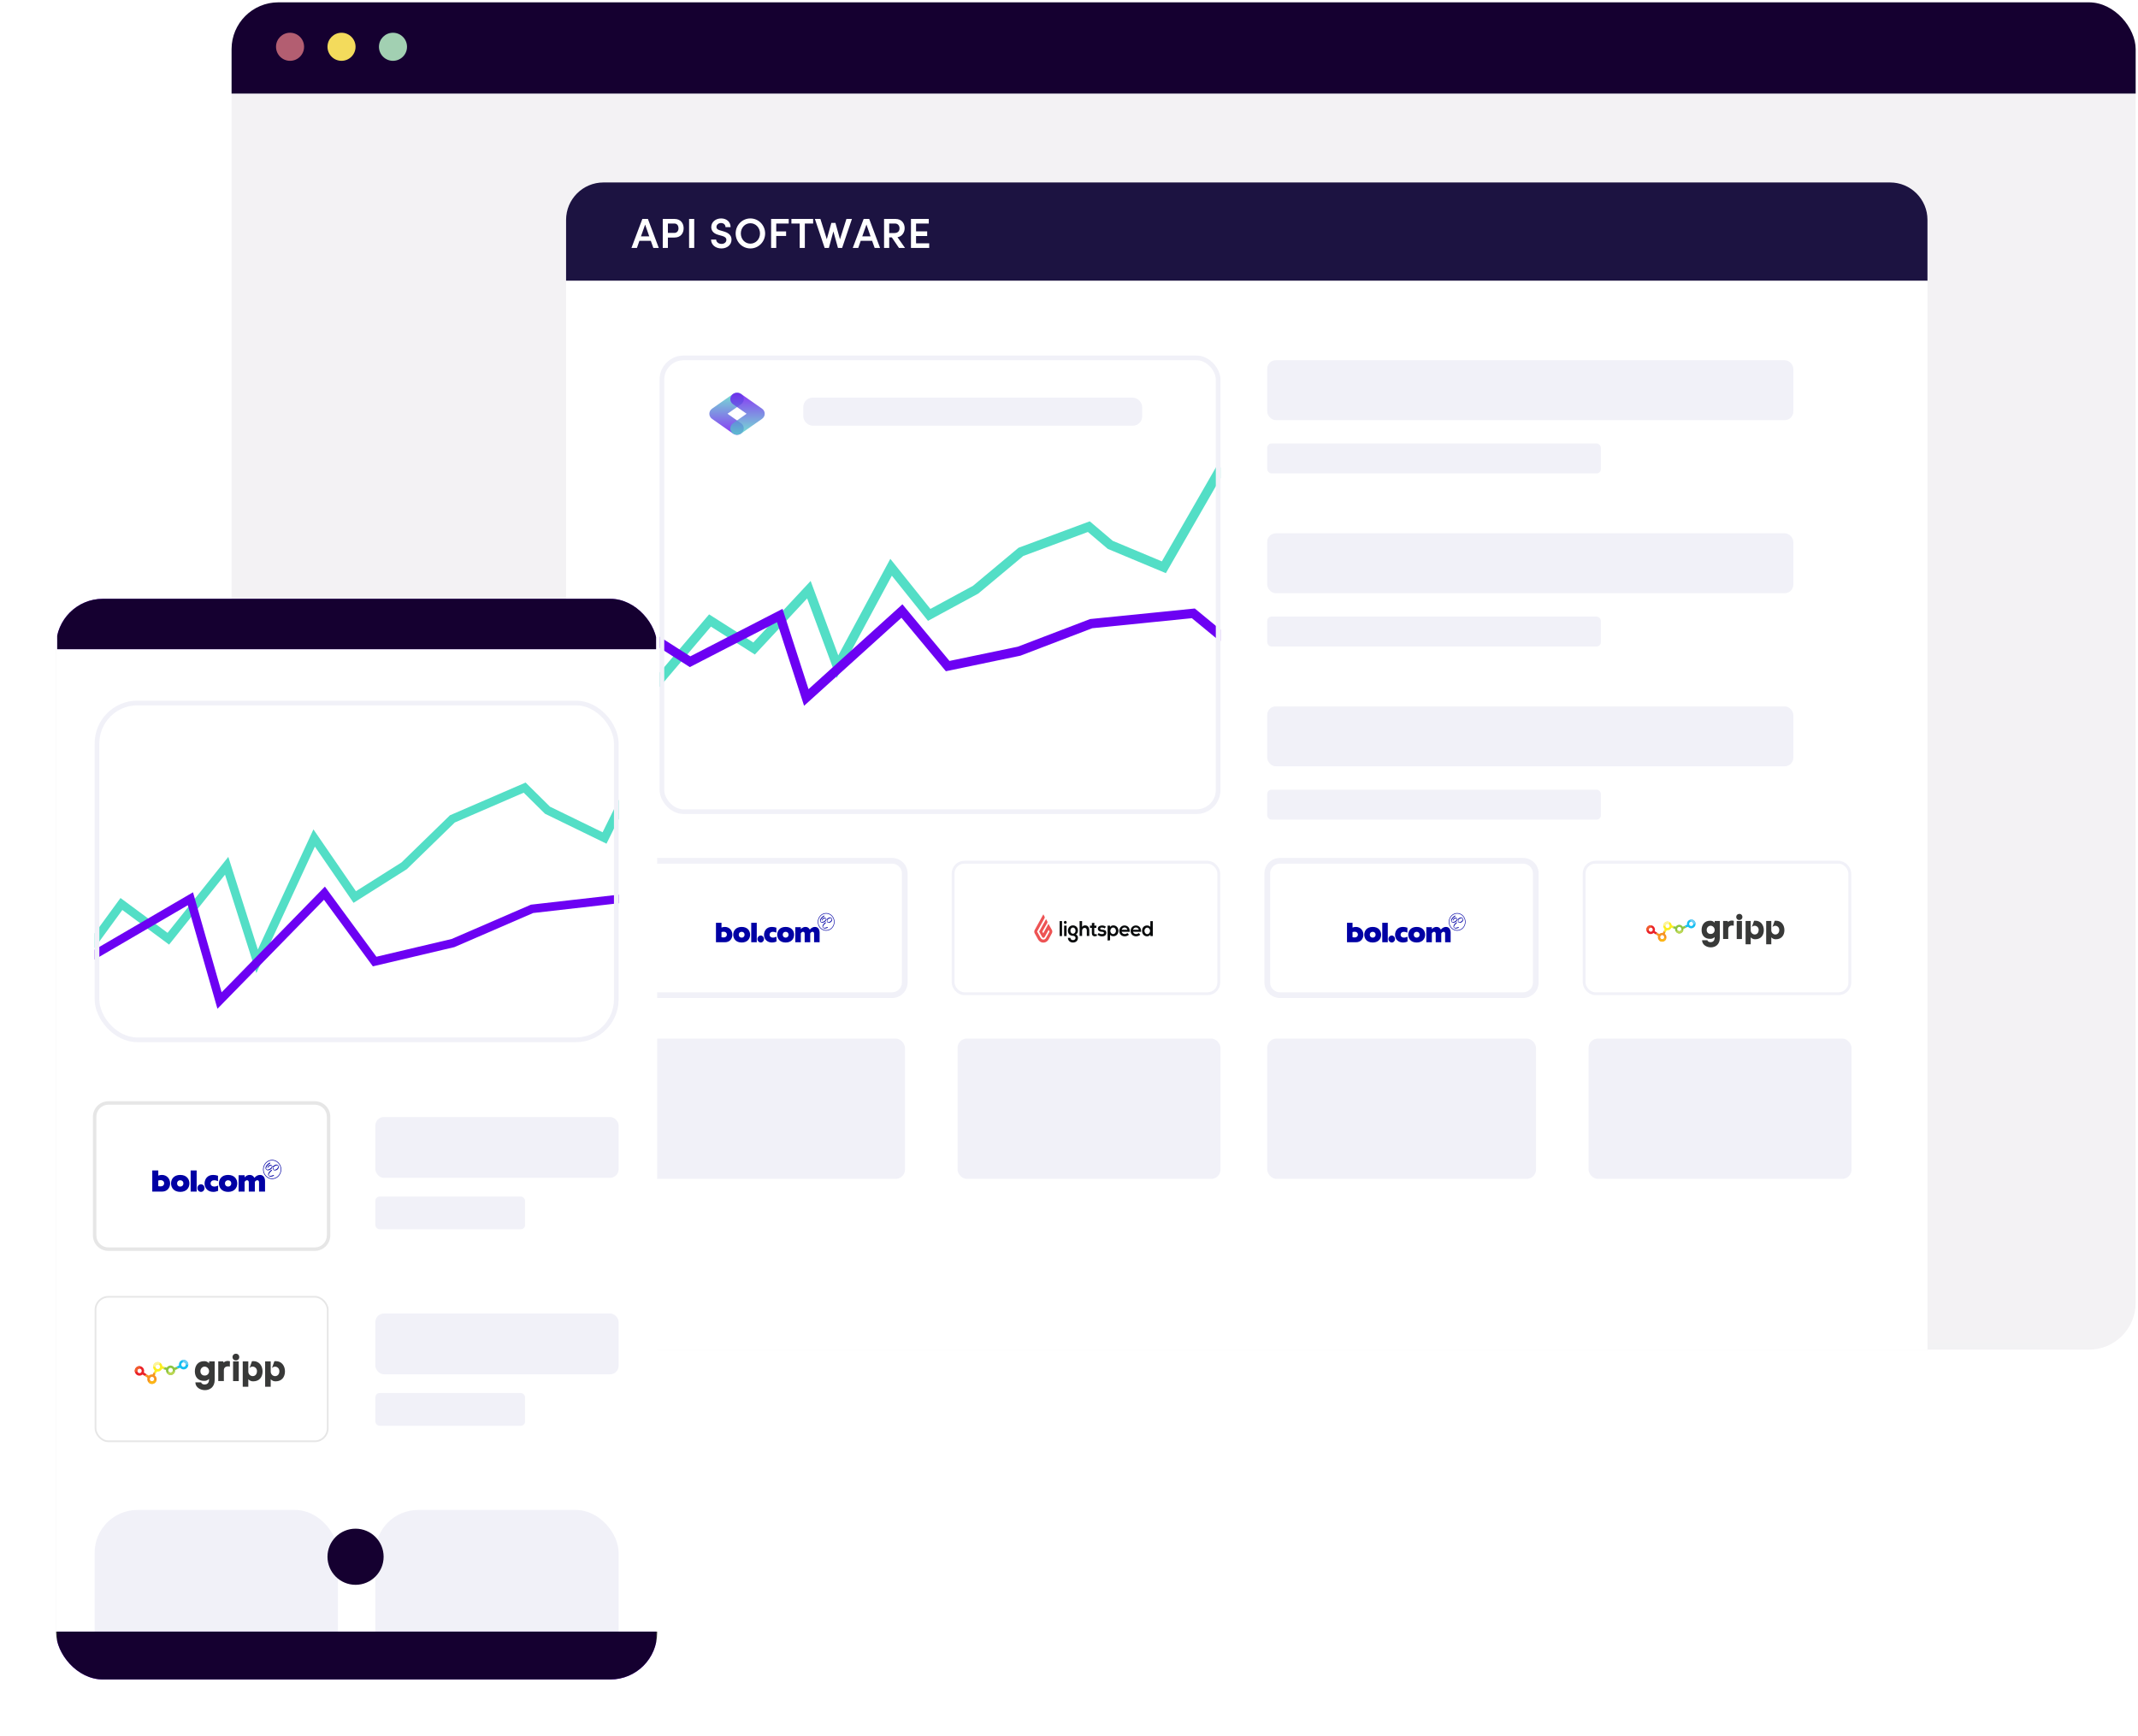 <svg xmlns="http://www.w3.org/2000/svg" width="457" height="371" viewBox="0 0 457 371" fill="none"><g clip-path="url(#clip0_2266_159073)"><rect x="49.5" y="0.5" width="407" height="288" rx="10" fill="#F3F2F4"></rect><rect width="408" height="20" transform="translate(49)" fill="#150030"></rect><path d="M62 13C63.657 13 65 11.657 65 10C65 8.343 63.657 7 62 7C60.343 7 59 8.343 59 10C59 11.657 60.343 13 62 13Z" fill="#B35E71"></path><path d="M73 13C74.657 13 76 11.657 76 10C76 8.343 74.657 7 73 7C71.343 7 70 8.343 70 10C70 11.657 71.343 13 73 13Z" fill="#F3DB5C"></path><path d="M84 13C85.657 13 87 11.657 87 10C87 8.343 85.657 7 84 7C82.343 7 81 8.343 81 10C81 11.657 82.343 13 84 13Z" fill="#A2D0B2"></path><rect width="374" height="54.502" transform="translate(62 287)" fill="#F1F1F8" fill-opacity="0.2"></rect><rect x="121" y="39" width="291" height="270" rx="8" fill="white"></rect><g clip-path="url(#clip1_2266_159073)"><rect x="140.983" y="76" width="119.897" height="98" rx="5.137" fill="white"></rect><path d="M137 150L151.768 132.635L161.189 138.623L172.901 126.048L179.012 142.515L190.47 121.257L198.618 131.437L208.548 126.048L218.224 117.964L232.737 112.575L237.32 116.467L248.778 121.257L261 100" stroke="#53DEC6" stroke-width="2"></path><path d="M110.652 147.475L135.11 133.537L147.503 141.448L166.676 131.573L172.349 149.092L192.789 130.614L202.567 142.38L217.831 139.198L233.236 133.309L255.077 131.107L260.922 135.92L276.464 143.087L298 124.773" stroke="#6C01F3" stroke-width="2"></path><g clip-path="url(#clip2_2266_159073)"><path d="M162.88 87.346L158.414 84.214C158.153 84.029 157.847 83.942 157.544 83.943C157.244 83.943 156.94 84.031 156.679 84.212L152.21 87.344C151.84 87.603 151.623 88.011 151.623 88.444C151.623 88.876 151.84 89.284 152.208 89.541L156.673 92.674C156.923 92.849 157.213 92.937 157.503 92.944C157.505 92.944 157.509 92.944 157.511 92.944C157.519 92.944 157.528 92.944 157.536 92.944C157.538 92.944 157.54 92.944 157.54 92.944C157.542 92.944 157.544 92.944 157.544 92.944C157.551 92.944 157.561 92.944 157.569 92.944C157.571 92.944 157.575 92.944 157.577 92.944C157.865 92.938 158.155 92.851 158.405 92.675L162.876 89.543C163.244 89.286 163.462 88.878 163.462 88.445C163.464 88.011 163.247 87.603 162.88 87.346ZM157.54 89.874L155.501 88.444L157.546 87.012L159.585 88.442L157.54 89.874Z" fill="white"></path><path opacity="0.8" d="M157.536 92.944C157.236 92.944 156.932 92.856 156.673 92.674L152.208 89.541C151.84 89.282 151.623 88.875 151.623 88.444C151.623 88.013 151.84 87.603 152.21 87.346L156.681 84.212C157.323 83.762 158.231 83.888 158.706 84.497C159.182 85.103 159.049 85.96 158.407 86.411L155.502 88.444L158.401 90.476C159.043 90.927 159.177 91.784 158.699 92.39C158.414 92.752 157.979 92.944 157.536 92.944Z" fill="url(#paint0_linear_2266_159073)"></path><path opacity="0.8" d="M157.546 92.944C157.103 92.944 156.665 92.752 156.381 92.39C155.905 91.784 156.039 90.927 156.681 90.476L159.585 88.442L156.687 86.409C156.044 85.958 155.911 85.101 156.389 84.495C156.865 83.888 157.772 83.762 158.414 84.214L162.878 87.346C163.246 87.603 163.462 88.011 163.462 88.444C163.462 88.876 163.246 89.284 162.876 89.541L158.407 92.674C158.147 92.856 157.846 92.944 157.546 92.944Z" fill="url(#paint1_linear_2266_159073)"></path></g><rect x="171.704" y="85" width="72.438" height="6" rx="2" fill="#F1F1F8"></rect></g><rect x="141.483" y="76.5" width="118.897" height="97" rx="4.637" stroke="#F1F1F8"></rect><path d="M270.884 186.703C270.884 185.21 272.094 184 273.587 184H325.571C327.064 184 328.274 185.21 328.274 186.703V210.017C328.274 211.51 327.064 212.72 325.571 212.72H273.587C272.094 212.72 270.884 211.51 270.884 210.017V186.703Z" fill="white"></path><path d="M287.922 197.252H289.105V198.271C289.337 198.18 289.577 198.137 289.826 198.137C290.755 198.137 291.428 198.845 291.428 199.815C291.428 200.547 290.946 201.414 289.849 201.414H287.922V197.252ZM289.104 200.346C289.261 200.377 289.435 200.389 289.551 200.389C289.975 200.389 290.254 200.151 290.254 199.779C290.254 199.413 289.981 199.163 289.586 199.163C289.441 199.163 289.267 199.181 289.104 199.236V200.346H289.104Z" fill="#0000A4"></path><path d="M293.416 198.137C294.722 198.137 295.221 199.022 295.221 199.803C295.221 200.657 294.646 201.469 293.427 201.469C292.122 201.469 291.611 200.59 291.611 199.803C291.611 198.973 292.15 198.137 293.416 198.137ZM293.416 200.426C293.785 200.426 294.039 200.169 294.039 199.803C294.039 199.437 293.785 199.181 293.416 199.181C293.047 199.181 292.793 199.437 292.793 199.803C292.793 200.17 293.047 200.426 293.416 200.426Z" fill="#0000A4"></path><path d="M295.46 197.252H296.641V201.414H295.46V197.252Z" fill="#0000A4"></path><path d="M298.187 200.719C298.187 201.133 297.879 201.469 297.49 201.469C297.101 201.469 296.787 201.133 296.787 200.719C296.787 200.304 297.101 199.974 297.49 199.974C297.879 199.974 298.187 200.304 298.187 200.719Z" fill="#0000A4"></path><path d="M300.858 201.268C300.465 201.42 300.226 201.469 299.902 201.469C298.896 201.469 298.196 200.792 298.196 199.821C298.196 199.016 298.702 198.137 299.868 198.137C300.186 198.137 300.528 198.192 300.835 198.302V199.37C300.573 199.242 300.334 199.181 300.084 199.181C299.663 199.181 299.379 199.437 299.379 199.809C299.379 200.175 299.68 200.426 300.118 200.426C300.34 200.426 300.533 200.371 300.858 200.224V201.268V201.268Z" fill="#0000A4"></path><path d="M302.819 198.137C304.125 198.137 304.624 199.022 304.624 199.803C304.624 200.657 304.05 201.469 302.831 201.469C301.525 201.469 301.014 200.59 301.014 199.803C301.015 198.973 301.554 198.137 302.819 198.137ZM302.819 200.426C303.188 200.426 303.443 200.169 303.443 199.803C303.443 199.437 303.188 199.181 302.819 199.181C302.45 199.181 302.196 199.437 302.196 199.803C302.197 200.17 302.45 200.426 302.819 200.426Z" fill="#0000A4"></path><path d="M304.881 198.192H306.061V198.619C306.346 198.29 306.683 198.137 307.056 198.137C307.482 198.137 307.756 198.308 307.984 198.711C308.293 198.339 308.672 198.137 309.081 198.137C309.775 198.137 310.075 198.711 310.075 199.351V201.414H308.895V199.565C308.895 199.333 308.764 199.181 308.566 199.181C308.391 199.181 308.195 199.297 308.072 199.51V201.414H306.884V199.589C306.884 199.351 306.747 199.181 306.537 199.181C306.385 199.181 306.189 199.297 306.06 199.51V201.414H304.881V198.192Z" fill="#0000A4"></path><path d="M311.473 195.295C312.397 195.295 313.149 196.087 313.149 197.061C313.149 198.034 312.397 198.826 311.473 198.826C310.549 198.826 309.796 198.034 309.796 197.061C309.796 196.087 310.548 195.295 311.473 195.295ZM311.473 195.175C310.485 195.175 309.682 196.021 309.682 197.061C309.682 198.1 310.485 198.946 311.473 198.946C312.46 198.946 313.263 198.1 313.263 197.061C313.263 196.021 312.46 195.175 311.473 195.175Z" fill="#0000A4"></path><path d="M310.642 197.231C310.411 197.231 310.16 197.065 310.16 196.796C310.16 196.285 310.784 195.814 310.999 195.71C311.033 195.694 311.085 195.76 311.105 195.802C311.122 195.836 311.115 195.849 311.107 195.853C310.715 196.072 310.294 196.481 310.294 196.865C310.294 197.031 310.378 197.096 310.593 197.096C310.846 197.096 311.422 196.733 311.422 196.471C311.422 196.373 311.352 196.323 311.214 196.323C310.873 196.323 310.689 196.555 310.635 196.753C310.631 196.768 310.616 196.774 310.595 196.77C310.567 196.764 310.54 196.742 310.543 196.717C310.565 196.541 310.744 196.155 311.134 196.155C311.309 196.155 311.523 196.319 311.523 196.51C311.523 196.881 311.027 197.231 310.642 197.231ZM311.099 195.839L311.103 195.846L311.099 195.839Z" fill="#0000A4"></path><path d="M311.202 198.472C311.01 198.472 310.683 198.381 310.683 198.041C310.683 197.779 310.894 197.471 311.294 197.15L311.304 197.142C311.33 197.12 311.397 197.164 311.427 197.203C311.454 197.238 311.441 197.255 311.435 197.261C311.245 197.427 310.799 197.814 310.799 198.129C310.799 198.25 310.893 198.326 311.044 198.326C311.242 198.326 311.488 198.267 311.738 198.159C311.77 198.145 311.808 198.19 311.824 198.226C311.839 198.258 311.838 198.284 311.821 198.293C311.6 198.42 311.421 198.472 311.202 198.472Z" fill="#0000A4"></path><path d="M312.044 197.25C311.623 197.25 311.618 196.926 311.618 196.913C311.618 196.84 311.66 196.788 311.685 196.763C311.703 196.745 311.74 196.754 311.754 196.759C311.784 196.769 311.815 196.788 311.819 196.809C311.821 196.818 311.818 196.827 311.811 196.833C311.751 196.886 311.723 196.924 311.723 196.997C311.723 197.059 311.786 197.126 311.902 197.126C312.36 197.126 312.652 196.716 312.652 196.502C312.652 196.306 312.514 196.265 312.399 196.265C311.997 196.265 311.702 196.665 311.69 196.682C311.684 196.69 311.675 196.694 311.665 196.693C311.633 196.688 311.59 196.638 311.573 196.597C311.564 196.575 311.564 196.557 311.572 196.546C311.605 196.502 311.699 196.392 311.825 196.295C311.988 196.17 312.146 196.106 312.295 196.106C312.615 196.106 312.761 196.35 312.761 196.576C312.761 196.935 312.426 197.25 312.044 197.25Z" fill="#0000A4"></path><path d="M273.587 184.61H325.571V183.39H273.587V184.61ZM327.665 186.703V210.017H328.884V186.703H327.665ZM325.571 212.11H273.587V213.329H325.571V212.11ZM271.494 210.017V186.703H270.274V210.017H271.494ZM273.587 212.11C272.431 212.11 271.494 211.173 271.494 210.017H270.274C270.274 211.846 271.758 213.329 273.587 213.329V212.11ZM327.665 210.017C327.665 211.173 326.728 212.11 325.571 212.11V213.329C327.401 213.329 328.884 211.846 328.884 210.017H327.665ZM325.571 184.61C326.728 184.61 327.665 185.547 327.665 186.703H328.884C328.884 184.874 327.401 183.39 325.571 183.39V184.61ZM273.587 183.39C271.758 183.39 270.274 184.874 270.274 186.703H271.494C271.494 185.547 272.431 184.61 273.587 184.61V183.39Z" fill="#F1F1F8"></path><path d="M136 186.703C136 185.21 137.21 184 138.703 184H190.687C192.18 184 193.39 185.21 193.39 186.703V210.017C193.39 211.51 192.18 212.72 190.687 212.72H138.703C137.21 212.72 136 211.51 136 210.017V186.703Z" fill="white"></path><path d="M153.038 197.252H154.221V198.271C154.453 198.18 154.693 198.137 154.942 198.137C155.871 198.137 156.544 198.845 156.544 199.815C156.544 200.547 156.062 201.414 154.965 201.414H153.038V197.252ZM154.22 200.346C154.377 200.377 154.551 200.389 154.667 200.389C155.091 200.389 155.37 200.151 155.37 199.779C155.37 199.413 155.097 199.163 154.702 199.163C154.557 199.163 154.383 199.181 154.22 199.236V200.346H154.22Z" fill="#0000A4"></path><path d="M158.532 198.137C159.838 198.137 160.337 199.022 160.337 199.803C160.337 200.657 159.762 201.469 158.543 201.469C157.238 201.469 156.727 200.59 156.727 199.803C156.727 198.973 157.266 198.137 158.532 198.137ZM158.532 200.426C158.901 200.426 159.155 200.169 159.155 199.803C159.155 199.437 158.901 199.181 158.532 199.181C158.163 199.181 157.909 199.437 157.909 199.803C157.909 200.17 158.163 200.426 158.532 200.426Z" fill="#0000A4"></path><path d="M160.576 197.252H161.757V201.414H160.576V197.252Z" fill="#0000A4"></path><path d="M163.303 200.719C163.303 201.133 162.995 201.469 162.606 201.469C162.217 201.469 161.903 201.133 161.903 200.719C161.903 200.304 162.217 199.974 162.606 199.974C162.995 199.974 163.303 200.304 163.303 200.719Z" fill="#0000A4"></path><path d="M165.974 201.268C165.581 201.42 165.342 201.469 165.018 201.469C164.012 201.469 163.312 200.792 163.312 199.821C163.312 199.016 163.818 198.137 164.984 198.137C165.302 198.137 165.644 198.192 165.951 198.302V199.37C165.689 199.242 165.45 199.181 165.2 199.181C164.779 199.181 164.495 199.437 164.495 199.809C164.495 200.175 164.796 200.426 165.234 200.426C165.456 200.426 165.649 200.371 165.974 200.224V201.268V201.268Z" fill="#0000A4"></path><path d="M167.935 198.137C169.241 198.137 169.74 199.022 169.74 199.803C169.74 200.657 169.166 201.469 167.947 201.469C166.641 201.469 166.13 200.59 166.13 199.803C166.131 198.973 166.67 198.137 167.935 198.137ZM167.935 200.426C168.304 200.426 168.559 200.169 168.559 199.803C168.559 199.437 168.304 199.181 167.935 199.181C167.566 199.181 167.312 199.437 167.312 199.803C167.312 200.17 167.566 200.426 167.935 200.426Z" fill="#0000A4"></path><path d="M169.997 198.192H171.177V198.619C171.462 198.29 171.799 198.137 172.172 198.137C172.598 198.137 172.872 198.308 173.1 198.711C173.409 198.339 173.788 198.137 174.197 198.137C174.891 198.137 175.191 198.711 175.191 199.351V201.414H174.011V199.565C174.011 199.333 173.88 199.181 173.682 199.181C173.507 199.181 173.31 199.297 173.188 199.51V201.414H172V199.589C172 199.351 171.863 199.181 171.653 199.181C171.501 199.181 171.305 199.297 171.176 199.51V201.414H169.997V198.192Z" fill="#0000A4"></path><path d="M176.589 195.295C177.513 195.295 178.265 196.087 178.265 197.061C178.265 198.034 177.513 198.826 176.589 198.826C175.665 198.826 174.912 198.034 174.912 197.061C174.912 196.087 175.664 195.295 176.589 195.295ZM176.589 195.175C175.601 195.175 174.798 196.021 174.798 197.061C174.798 198.1 175.601 198.946 176.589 198.946C177.576 198.946 178.379 198.1 178.379 197.061C178.379 196.021 177.576 195.175 176.589 195.175Z" fill="#0000A4"></path><path d="M175.758 197.231C175.526 197.231 175.276 197.065 175.276 196.796C175.276 196.285 175.9 195.814 176.115 195.71C176.149 195.694 176.201 195.76 176.221 195.802C176.238 195.836 176.231 195.849 176.223 195.853C175.831 196.072 175.41 196.481 175.41 196.865C175.41 197.031 175.494 197.096 175.709 197.096C175.962 197.096 176.538 196.733 176.538 196.471C176.538 196.373 176.468 196.323 176.33 196.323C175.989 196.323 175.805 196.555 175.751 196.753C175.747 196.768 175.732 196.774 175.711 196.77C175.683 196.764 175.656 196.742 175.659 196.717C175.681 196.541 175.86 196.155 176.25 196.155C176.425 196.155 176.639 196.319 176.639 196.51C176.639 196.881 176.143 197.231 175.758 197.231ZM176.215 195.839L176.219 195.846L176.215 195.839Z" fill="#0000A4"></path><path d="M176.318 198.472C176.126 198.472 175.799 198.381 175.799 198.041C175.799 197.779 176.01 197.471 176.41 197.15L176.42 197.142C176.446 197.12 176.513 197.164 176.543 197.203C176.57 197.238 176.557 197.255 176.551 197.261C176.361 197.427 175.915 197.814 175.915 198.129C175.915 198.25 176.009 198.326 176.16 198.326C176.358 198.326 176.604 198.267 176.854 198.159C176.886 198.145 176.924 198.19 176.94 198.226C176.955 198.258 176.954 198.284 176.937 198.293C176.716 198.42 176.537 198.472 176.318 198.472Z" fill="#0000A4"></path><path d="M177.16 197.25C176.739 197.25 176.734 196.926 176.734 196.913C176.734 196.84 176.776 196.788 176.801 196.763C176.819 196.745 176.855 196.754 176.87 196.759C176.899 196.769 176.931 196.788 176.935 196.809C176.937 196.818 176.934 196.827 176.927 196.833C176.867 196.886 176.839 196.924 176.839 196.997C176.839 197.059 176.902 197.126 177.018 197.126C177.476 197.126 177.768 196.716 177.768 196.502C177.768 196.306 177.63 196.265 177.515 196.265C177.113 196.265 176.818 196.665 176.806 196.682C176.8 196.69 176.791 196.694 176.781 196.693C176.749 196.688 176.706 196.638 176.689 196.597C176.68 196.575 176.68 196.557 176.688 196.546C176.721 196.502 176.815 196.392 176.941 196.295C177.104 196.17 177.262 196.106 177.411 196.106C177.731 196.106 177.877 196.35 177.877 196.576C177.877 196.935 177.542 197.25 177.16 197.25Z" fill="#0000A4"></path><path d="M138.703 184.61H190.687V183.39H138.703V184.61ZM192.781 186.703V210.017H194V186.703H192.781ZM190.687 212.11H138.703V213.329H190.687V212.11ZM136.61 210.017V186.703H135.39V210.017H136.61ZM138.703 212.11C137.547 212.11 136.61 211.173 136.61 210.017H135.39C135.39 211.846 136.874 213.329 138.703 213.329V212.11ZM192.781 210.017C192.781 211.173 191.844 212.11 190.687 212.11V213.329C192.517 213.329 194 211.846 194 210.017H192.781ZM190.687 184.61C191.844 184.61 192.781 185.547 192.781 186.703H194C194 184.874 192.517 183.39 190.687 183.39V184.61ZM138.703 183.39C136.874 183.39 135.39 184.874 135.39 186.703H136.61C136.61 185.547 137.547 184.61 138.703 184.61V183.39Z" fill="#F1F1F8"></path><rect x="338.618" y="184.305" width="56.781" height="28.11" rx="2.398" fill="white"></rect><path d="M363.716 198.816C363.716 197.698 364.331 196.803 365.535 196.816C365.72 196.805 365.905 196.837 366.076 196.911C366.246 196.985 366.398 197.099 366.518 197.244V196.859H367.612V200.492C367.612 201.924 366.649 202.505 365.695 202.505C364.74 202.505 363.821 201.915 363.821 200.98H364.972C364.972 201.215 365.301 201.407 365.649 201.396C366.047 201.396 366.474 201.172 366.502 200.501V200.3C366.379 200.432 366.228 200.535 366.06 200.601C365.893 200.667 365.714 200.695 365.535 200.682C364.322 200.702 363.716 199.879 363.716 198.812V198.816ZM364.81 198.834C364.811 198.945 364.834 199.054 364.877 199.155C364.921 199.256 364.984 199.347 365.063 199.422C365.142 199.497 365.236 199.554 365.338 199.591C365.44 199.628 365.548 199.643 365.655 199.635C365.765 199.641 365.875 199.625 365.978 199.586C366.081 199.547 366.175 199.488 366.255 199.411C366.335 199.334 366.398 199.241 366.442 199.138C366.486 199.035 366.509 198.924 366.509 198.812C366.516 198.573 366.43 198.34 366.27 198.166C366.11 197.991 365.889 197.888 365.655 197.879C365.537 197.88 365.42 197.907 365.312 197.956C365.205 198.006 365.108 198.078 365.029 198.168C364.949 198.258 364.889 198.363 364.851 198.478C364.814 198.592 364.8 198.714 364.81 198.834" fill="#383938"></path><path d="M369.409 200.716H368.315V196.859H369.308L369.348 197.103C369.569 196.889 369.864 196.772 370.169 196.776C370.316 196.777 370.464 196.797 370.606 196.837L370.587 197.893C370.468 197.852 370.344 197.832 370.219 197.832C369.823 197.832 369.416 198.056 369.416 198.575V200.716H369.409Z" fill="#383938"></path><path d="M371.754 195.356C371.843 195.347 371.934 195.359 372.019 195.389C372.104 195.419 372.181 195.468 372.246 195.531C372.311 195.595 372.362 195.672 372.395 195.758C372.428 195.843 372.443 195.935 372.439 196.027C372.44 196.112 372.424 196.196 372.392 196.274C372.36 196.352 372.313 196.423 372.253 196.482C372.193 196.54 372.123 196.586 372.045 196.616C371.968 196.646 371.885 196.659 371.802 196.655C371.716 196.664 371.629 196.655 371.546 196.628C371.464 196.6 371.388 196.555 371.323 196.496C371.259 196.437 371.207 196.365 371.171 196.284C371.136 196.203 371.117 196.115 371.117 196.027C371.113 195.939 371.127 195.852 371.157 195.77C371.187 195.688 371.234 195.613 371.293 195.551C371.353 195.488 371.425 195.438 371.504 195.404C371.583 195.371 371.668 195.354 371.754 195.356V195.356ZM371.226 200.725H372.34V196.859H371.226V200.725Z" fill="#383938"></path><path d="M375.202 196.808C375.112 196.809 375.022 196.815 374.933 196.828L374.456 198.157C374.534 198.069 374.63 198 374.736 197.953C374.843 197.906 374.957 197.882 375.073 197.884C375.191 197.884 375.307 197.909 375.415 197.958C375.522 198.007 375.619 198.078 375.698 198.166C375.777 198.255 375.838 198.36 375.876 198.473C375.914 198.587 375.928 198.708 375.918 198.828C375.907 199.295 375.629 199.752 375.073 199.752C374.957 199.749 374.842 199.723 374.735 199.674C374.628 199.625 374.532 199.555 374.453 199.468C374.373 199.381 374.311 199.279 374.271 199.167C374.23 199.055 374.212 198.936 374.217 198.816V197.25V196.859H373.123V201.843H374.217V200.36C374.34 200.498 374.491 200.607 374.659 200.679C374.828 200.751 375.009 200.784 375.191 200.776C376.413 200.776 377.01 199.904 377.019 198.848C377.028 197.792 376.404 196.808 375.202 196.808" fill="#383938"></path><path d="M379.611 196.808C379.521 196.809 379.431 196.815 379.342 196.828L378.856 198.17C378.974 198.036 379.131 197.943 379.304 197.906C379.477 197.868 379.657 197.887 379.819 197.96C379.981 198.034 380.116 198.157 380.205 198.313C380.294 198.469 380.333 198.65 380.316 198.83C380.316 199.297 380.029 199.754 379.471 199.754C379.239 199.748 379.02 199.649 378.86 199.478C378.7 199.307 378.612 199.078 378.617 198.841V198.841V196.859H377.523V201.843H378.617V200.36C378.74 200.498 378.891 200.607 379.059 200.679C379.227 200.751 379.409 200.784 379.591 200.776C380.812 200.776 381.408 199.904 381.419 198.848C381.43 197.792 380.812 196.808 379.611 196.808" fill="#383938"></path><path d="M358.043 198.624C358.04 198.501 358.06 198.379 358.104 198.265C358.147 198.15 358.213 198.046 358.296 197.957C358.379 197.868 358.479 197.798 358.589 197.748C358.699 197.699 358.818 197.673 358.938 197.671H358.957C359.192 197.68 359.415 197.781 359.579 197.953C359.743 198.125 359.836 198.355 359.839 198.595C359.841 198.836 359.753 199.068 359.593 199.243C359.432 199.419 359.212 199.525 358.977 199.539H358.957C358.719 199.536 358.491 199.439 358.321 199.269C358.151 199.098 358.051 198.867 358.043 198.624V198.624ZM358.946 198.136C358.827 198.138 358.713 198.188 358.629 198.275C358.545 198.362 358.498 198.48 358.499 198.602C358.5 198.725 358.548 198.842 358.633 198.928C358.717 199.014 358.832 199.062 358.952 199.062C359.072 199.062 359.186 199.014 359.271 198.928C359.356 198.842 359.404 198.725 359.405 198.602C359.406 198.48 359.359 198.362 359.275 198.275C359.191 198.188 359.077 198.138 358.957 198.136H358.946Z" fill="#8CC540"></path><path d="M355.519 197.944C355.515 197.759 355.565 197.577 355.662 197.421C355.759 197.265 355.9 197.142 356.065 197.068C356.231 196.994 356.414 196.971 356.593 197.003C356.771 197.035 356.936 197.121 357.066 197.249C357.197 197.377 357.288 197.541 357.327 197.722C357.366 197.903 357.352 198.091 357.286 198.263C357.221 198.436 357.106 198.584 356.958 198.69C356.81 198.796 356.634 198.855 356.453 198.859H356.434C356.195 198.859 355.965 198.763 355.794 198.592C355.623 198.421 355.524 198.188 355.519 197.944V197.944ZM356.423 197.456C356.304 197.458 356.191 197.507 356.108 197.594C356.025 197.681 355.979 197.798 355.981 197.919C355.982 198.041 356.031 198.157 356.116 198.241C356.201 198.326 356.315 198.373 356.434 198.371H356.445C356.563 198.37 356.677 198.32 356.76 198.233C356.842 198.147 356.888 198.03 356.887 197.908C356.885 197.787 356.837 197.671 356.752 197.586C356.667 197.502 356.552 197.455 356.434 197.456H356.423Z" fill="#FCEE1F"></path><path d="M354.368 200.371C354.364 200.249 354.385 200.126 354.428 200.012C354.471 199.897 354.536 199.792 354.619 199.704C354.702 199.615 354.802 199.544 354.912 199.494C355.022 199.445 355.14 199.418 355.261 199.416C355.381 199.411 355.501 199.432 355.614 199.475C355.727 199.519 355.83 199.586 355.917 199.671C356.093 199.84 356.196 200.073 356.206 200.32C356.211 200.443 356.191 200.566 356.148 200.681C356.105 200.797 356.04 200.902 355.957 200.991C355.791 201.17 355.563 201.275 355.322 201.284H355.302C355.06 201.289 354.826 201.196 354.651 201.025C354.476 200.854 354.374 200.619 354.368 200.371V200.371ZM355.271 199.884C355.202 199.89 355.135 199.913 355.076 199.951C355.017 199.989 354.967 200.041 354.932 200.102C354.896 200.164 354.876 200.233 354.872 200.304C354.868 200.375 354.881 200.447 354.909 200.512C354.937 200.577 354.981 200.634 355.035 200.679C355.09 200.723 355.154 200.754 355.223 200.768C355.291 200.782 355.362 200.779 355.429 200.76C355.496 200.74 355.558 200.704 355.609 200.655C355.648 200.612 355.678 200.561 355.697 200.505C355.717 200.449 355.725 200.39 355.722 200.331C355.722 200.271 355.71 200.212 355.687 200.157C355.664 200.102 355.631 200.053 355.589 200.011C355.549 199.971 355.501 199.939 355.448 199.918C355.395 199.897 355.339 199.886 355.282 199.888V199.888" fill="#F69320"></path><path d="M351.914 198.747C351.911 198.624 351.932 198.502 351.975 198.387C352.018 198.273 352.083 198.168 352.166 198.079C352.249 197.991 352.348 197.919 352.458 197.87C352.569 197.821 352.687 197.794 352.807 197.792C352.928 197.787 353.048 197.807 353.161 197.85C353.274 197.894 353.377 197.961 353.464 198.047C353.639 198.216 353.743 198.449 353.753 198.696C353.757 198.819 353.737 198.942 353.695 199.057C353.652 199.172 353.587 199.278 353.503 199.367C353.339 199.543 353.115 199.648 352.877 199.66H352.858C352.737 199.663 352.617 199.643 352.504 199.599C352.391 199.555 352.288 199.488 352.2 199.404C352.113 199.319 352.042 199.217 351.993 199.104C351.944 198.992 351.917 198.87 351.914 198.747V198.747ZM352.818 198.268C352.749 198.274 352.681 198.297 352.622 198.335C352.563 198.373 352.514 198.425 352.478 198.487C352.443 198.548 352.422 198.618 352.418 198.689C352.414 198.76 352.427 198.831 352.456 198.896C352.484 198.962 352.527 199.019 352.582 199.064C352.636 199.108 352.701 199.139 352.769 199.153C352.838 199.167 352.908 199.164 352.976 199.144C353.043 199.125 353.104 199.089 353.155 199.04C353.196 198.997 353.228 198.947 353.249 198.891C353.269 198.835 353.279 198.775 353.276 198.716C353.275 198.655 353.262 198.595 353.238 198.539C353.214 198.483 353.179 198.433 353.136 198.391C353.052 198.311 352.942 198.266 352.827 198.268V198.268" fill="#EB2127"></path><path d="M356.433 197.456H356.423C356.364 197.456 356.306 197.468 356.252 197.491C356.199 197.515 356.15 197.549 356.109 197.591C356.068 197.634 356.036 197.685 356.015 197.74C355.994 197.796 355.983 197.855 355.985 197.915H355.904C355.771 197.914 355.639 197.886 355.516 197.832C355.533 197.622 355.621 197.425 355.766 197.275C355.932 197.096 356.159 196.99 356.401 196.98C356.572 196.975 356.742 197.021 356.889 197.112C356.849 197.27 356.775 197.416 356.67 197.539C356.598 197.486 356.511 197.457 356.423 197.456" fill="#FDF49B"></path><path d="M354.934 200.635C354.934 200.655 354.962 200.667 354.973 200.687C355.015 200.728 355.065 200.76 355.12 200.781C355.174 200.802 355.232 200.811 355.291 200.808C355.35 200.807 355.409 200.794 355.463 200.77C355.518 200.745 355.567 200.71 355.608 200.667C355.655 200.614 355.689 200.551 355.709 200.483C355.866 200.512 356.013 200.582 356.136 200.687C356.09 200.8 356.024 200.903 355.941 200.991C355.774 201.169 355.545 201.275 355.304 201.284H355.284C355.051 201.286 354.827 201.195 354.658 201.031L354.627 200.991C354.7 200.848 354.806 200.726 354.936 200.635" fill="#FCB715"></path><path d="M352.936 197.803C352.894 197.794 352.85 197.79 352.807 197.792C352.565 197.799 352.336 197.903 352.168 198.082C352.001 198.261 351.91 198.5 351.914 198.747C351.915 198.805 351.921 198.863 351.934 198.919C352.093 198.919 352.249 198.88 352.391 198.808C352.391 198.787 352.391 198.756 352.391 198.736C352.388 198.676 352.398 198.615 352.419 198.559C352.439 198.502 352.471 198.45 352.512 198.406C352.553 198.363 352.602 198.328 352.657 198.304C352.711 198.281 352.77 198.268 352.829 198.268H352.877C352.924 198.146 352.947 198.015 352.945 197.884V197.803" fill="#F15D2C"></path><path d="M360.586 197.519C360.584 197.396 360.604 197.274 360.648 197.159C360.691 197.045 360.757 196.94 360.84 196.851C360.923 196.762 361.023 196.691 361.133 196.642C361.243 196.593 361.361 196.566 361.482 196.564C361.602 196.557 361.723 196.576 361.836 196.62C361.949 196.663 362.052 196.73 362.138 196.816C362.314 196.987 362.417 197.22 362.427 197.467C362.433 197.591 362.414 197.714 362.371 197.83C362.328 197.945 362.262 198.05 362.178 198.139C362.012 198.318 361.784 198.424 361.543 198.434H361.523C361.283 198.433 361.052 198.338 360.878 198.168C360.704 197.998 360.6 197.767 360.589 197.521L360.586 197.519ZM361.493 197.033C361.434 197.033 361.375 197.046 361.321 197.069C361.267 197.093 361.218 197.127 361.177 197.171C361.136 197.214 361.104 197.266 361.083 197.322C361.062 197.378 361.052 197.439 361.055 197.499C361.055 197.617 361.101 197.731 361.183 197.815C361.265 197.899 361.377 197.946 361.493 197.946C361.552 197.945 361.611 197.933 361.666 197.908C361.721 197.884 361.771 197.849 361.812 197.805C361.852 197.762 361.883 197.71 361.904 197.654C361.924 197.598 361.933 197.538 361.93 197.479C361.93 197.418 361.917 197.357 361.893 197.302C361.869 197.246 361.834 197.196 361.79 197.154C361.707 197.075 361.597 197.032 361.484 197.033V197.033" fill="#15BFF1"></path><path d="M361.958 197.476C361.959 197.417 361.946 197.358 361.922 197.304C361.898 197.25 361.862 197.202 361.818 197.163C361.778 197.122 361.73 197.09 361.676 197.069C361.623 197.048 361.567 197.038 361.51 197.04V197.04C361.479 197.038 361.449 197.042 361.42 197.051C361.336 196.916 361.282 196.763 361.26 196.604C361.335 196.58 361.412 196.566 361.49 196.564C361.611 196.558 361.731 196.578 361.844 196.622C361.956 196.665 362.06 196.731 362.147 196.816C362.322 196.987 362.426 197.22 362.436 197.467V197.519C362.386 197.523 362.336 197.523 362.287 197.519C362.179 197.519 362.072 197.502 361.969 197.467" fill="#6ECEF5"></path><path d="M358.986 199.539H358.966C358.736 199.537 358.515 199.446 358.349 199.284C358.319 199.256 358.293 199.226 358.27 199.192C358.359 199.059 358.474 198.946 358.607 198.859C358.626 198.884 358.646 198.907 358.668 198.928C358.755 199.009 358.868 199.053 358.986 199.051C359.077 199.049 359.166 199.017 359.239 198.961C359.312 198.904 359.366 198.825 359.393 198.736C359.547 198.778 359.689 198.854 359.811 198.96C359.743 199.126 359.631 199.269 359.486 199.372C359.341 199.475 359.17 199.533 358.994 199.539" fill="#BCD753"></path><path d="M353.553 198.948L353.303 199.356L353.881 199.72L354.288 199.416L353.553 198.948Z" fill="#EB2127"></path><path d="M355.977 199.367L355.71 198.879L355.322 199.599L355.729 199.823L355.977 199.367Z" fill="#F69320"></path><path d="M357.158 197.774L357.029 198.221L357.498 198.353C357.616 198.221 357.756 198.058 357.854 197.957L357.158 197.774Z" fill="#FCEE1F"></path><path d="M358.39 198.136L358.261 198.595L358.39 198.136Z" fill="#8CC540"></path><path d="M359.623 198.136L359.822 198.564L360.516 198.239L360.05 197.935L359.623 198.136Z" fill="#8CC540"></path><path d="M354.289 199.416L353.882 199.72L354.596 200.188L354.845 199.783L354.289 199.416Z" fill="#F69320"></path><path d="M356.344 198.684L355.926 198.452L355.709 198.879L355.976 199.367L356.344 198.684Z" fill="#FCEE1F"></path><path d="M357.865 197.984C357.765 198.087 357.627 198.248 357.506 198.38L357.944 198.512L358.264 198.604L358.393 198.157L357.865 197.984Z" fill="#8CC540"></path><path d="M360.775 197.579L360.05 197.935L360.517 198.239L360.974 198.016L360.775 197.579Z" fill="#15BFF1"></path><rect x="338.618" y="184.305" width="56.781" height="28.11" rx="2.398" stroke="#F1F1F8" stroke-width="0.61"></rect><rect x="203.734" y="184.305" width="56.781" height="28.11" rx="2.398" fill="white"></rect><path d="M223.013 195.45L223.278 195.929C223.331 196.021 223.331 196.15 223.278 196.26L221.685 199.133L222.446 200.495C222.57 200.697 222.783 200.845 223.013 200.845C223.243 200.845 223.473 200.716 223.579 200.495L224.34 199.133L224.146 198.764L223.296 200.311C223.243 200.403 223.137 200.476 223.03 200.476C222.924 200.476 222.818 200.421 222.765 200.311L222.11 199.133L223.597 196.463L223.862 196.942C223.915 197.034 223.915 197.163 223.862 197.273L222.8 199.133L222.995 199.501L224.11 197.476L224.854 198.801C224.96 199.004 224.96 199.261 224.854 199.464L224.128 200.826C224.022 201.029 223.65 201.489 223.013 201.489C222.375 201.489 222.021 201.029 221.897 200.826L221.154 199.482C221.048 199.28 221.048 199.022 221.154 198.82L223.013 195.45Z" fill="#ED5354"></path><path d="M226.499 196.886H227.013V200.09H226.499V196.886Z" fill="#080A0B"></path><path d="M227.703 197.476C227.869 197.476 228.004 197.335 228.004 197.163C228.004 196.99 227.869 196.85 227.703 196.85C227.537 196.85 227.402 196.99 227.402 197.163C227.402 197.335 227.537 197.476 227.703 197.476Z" fill="#080A0B"></path><path d="M227.455 197.862H227.986V200.09H227.455V197.862ZM229.349 197.807C228.748 197.807 228.27 198.249 228.27 198.93C228.27 199.611 228.694 200.035 229.349 200.035C229.615 200.035 229.898 200.182 229.898 200.476C229.898 200.771 229.668 200.955 229.349 200.955C229.049 200.955 228.801 200.771 228.801 200.476H228.27C228.27 201.066 228.73 201.471 229.349 201.471C229.969 201.471 230.412 201.084 230.412 200.476C230.412 200.2 230.323 199.924 229.969 199.74C230.323 199.574 230.412 199.188 230.412 198.912C230.429 198.249 229.934 197.807 229.349 197.807ZM229.349 199.593C229.049 199.593 228.801 199.317 228.801 198.93C228.801 198.543 229.049 198.267 229.349 198.267C229.65 198.267 229.898 198.562 229.898 198.93C229.898 199.317 229.65 199.593 229.349 199.593ZM231.952 197.807C231.704 197.807 231.474 197.881 231.297 198.138V196.886H230.766V200.071H231.297V198.948C231.297 198.617 231.509 198.341 231.828 198.341C232.111 198.341 232.306 198.506 232.306 198.912V200.071H232.837V198.875C232.819 198.23 232.554 197.807 231.952 197.807ZM234.094 199.703C234.023 199.703 233.97 199.685 233.952 199.63C233.917 199.593 233.899 199.519 233.899 199.427V198.341H234.324L234.377 197.862H233.917V197.255L233.386 197.31V197.862H232.978V198.341H233.386V199.445C233.386 199.666 233.439 199.85 233.545 199.961C233.651 200.071 233.811 200.145 234.005 200.145C234.094 200.145 234.182 200.127 234.271 200.108C234.359 200.071 234.448 200.035 234.519 199.998L234.342 199.648C234.235 199.685 234.165 199.703 234.094 199.703ZM236.253 198.893C236.041 198.746 235.793 198.746 235.545 198.727C235.404 198.709 235.174 198.691 235.174 198.488C235.174 198.341 235.315 198.267 235.563 198.267C235.758 198.267 235.935 198.322 236.094 198.47L236.395 198.12C236.147 197.899 235.899 197.825 235.563 197.825C235.174 197.825 234.66 198.009 234.66 198.506C234.66 198.709 234.766 198.912 234.943 199.022C235.138 199.151 235.404 199.169 235.616 199.188C235.758 199.206 236.006 199.243 235.97 199.464C235.935 199.611 235.758 199.666 235.634 199.666C235.492 199.666 235.368 199.666 235.227 199.63C235.085 199.593 234.979 199.519 234.855 199.445L234.589 199.795C234.607 199.814 234.625 199.832 234.625 199.832C234.961 200.127 235.439 200.219 235.882 200.127C236.2 200.053 236.484 199.795 236.484 199.445C236.484 199.206 236.43 199.004 236.253 198.893ZM237.971 197.807C237.723 197.807 237.44 197.917 237.28 198.157L237.262 197.862H236.749V201.047L237.28 200.992V199.814C237.422 200.053 237.758 200.127 237.988 200.127C238.661 200.127 239.068 199.593 239.068 198.967C239.068 198.322 238.626 197.807 237.971 197.807ZM237.935 199.666C237.581 199.666 237.333 199.335 237.333 198.985C237.333 198.635 237.563 198.267 237.935 198.267C238.307 198.267 238.537 198.635 238.537 198.985C238.537 199.317 238.289 199.666 237.935 199.666ZM239.759 199.169C239.812 199.427 240.042 199.666 240.414 199.666C240.608 199.666 240.856 199.574 240.98 199.445L241.316 199.795C241.086 200.035 240.714 200.145 240.396 200.145C239.741 200.145 239.245 199.685 239.245 198.985C239.245 198.322 239.741 197.825 240.36 197.825C240.998 197.825 241.546 198.286 241.476 199.188L239.759 199.169ZM240.98 198.746C240.927 198.488 240.661 198.249 240.36 198.249C240.095 198.267 239.829 198.47 239.759 198.746H240.98ZM242.184 199.169C242.237 199.427 242.467 199.666 242.839 199.666C243.033 199.666 243.281 199.574 243.405 199.445L243.742 199.795C243.511 200.035 243.14 200.145 242.821 200.145C242.166 200.145 241.67 199.685 241.67 198.985C241.67 198.322 242.166 197.825 242.786 197.825C243.423 197.825 243.972 198.286 243.901 199.188L242.184 199.169ZM243.423 198.746C243.37 198.488 243.104 198.249 242.803 198.249C242.52 198.249 242.255 198.451 242.184 198.746H243.423ZM245.193 200.145C245.441 200.145 245.724 200.035 245.884 199.795L245.901 200.09H246.415V196.905H245.884V198.138C245.742 197.899 245.406 197.825 245.175 197.825C244.503 197.825 244.113 198.341 244.113 198.985C244.113 199.63 244.538 200.145 245.193 200.145ZM245.229 198.286C245.583 198.286 245.83 198.617 245.83 198.967C245.83 199.317 245.6 199.685 245.229 199.685C244.857 199.685 244.627 199.317 244.627 198.967C244.627 198.617 244.875 198.286 245.229 198.286Z" fill="#080A0B"></path><rect x="203.734" y="184.305" width="56.781" height="28.11" rx="2.398" stroke="#F1F1F8" stroke-width="0.61"></rect><rect x="270.871" y="222" width="57.451" height="30" rx="2" fill="#F1F1F8"></rect><rect x="135.987" y="222" width="57.451" height="30" rx="2" fill="#F1F1F8"></rect><rect x="339.562" y="222" width="56.202" height="30" rx="2" fill="#F1F1F8"></rect><rect x="204.678" y="222" width="56.202" height="30" rx="2" fill="#F1F1F8"></rect><path d="M121 47C121 42.582 124.582 39 129 39H404C408.418 39 412 42.582 412 47V60H121V47Z" fill="#1C1341"></path><path d="M140.814 53L138.492 46.799H137.304L134.973 53H136.143L136.674 51.479H139.113L139.653 53H140.814ZM137.898 48.005L138.78 50.525H137.007L137.898 48.005ZM141.665 46.799V53H142.763V50.777H144.176C145.544 50.777 146.129 49.796 146.129 48.788C146.129 47.798 145.544 46.799 144.176 46.799H141.665ZM142.763 49.787V47.78H144.149C144.779 47.78 145.031 48.302 145.031 48.788C145.031 49.292 144.77 49.787 144.122 49.787H142.763ZM148.39 53V46.799H147.292V53H148.39ZM154.204 53.108C155.419 53.108 156.364 52.352 156.364 51.218C156.364 50.228 155.617 49.724 154.645 49.454L153.907 49.238C153.196 49.049 153.142 48.689 153.142 48.518C153.142 48.032 153.583 47.672 154.114 47.672C154.69 47.672 155.077 48.041 155.077 48.554H156.166C156.166 47.393 155.275 46.691 154.141 46.691C152.998 46.691 152.035 47.438 152.035 48.536C152.035 49.076 152.269 49.877 153.601 50.219L154.375 50.435C154.897 50.579 155.266 50.831 155.266 51.263C155.266 51.749 154.861 52.136 154.231 52.136C153.547 52.136 153.088 51.695 153.079 51.209H151.99C151.99 52.262 152.881 53.108 154.204 53.108ZM160.397 53.108C162.161 53.108 163.547 51.659 163.547 49.904C163.547 48.149 162.161 46.691 160.397 46.691C158.624 46.691 157.247 48.149 157.247 49.904C157.247 51.659 158.624 53.108 160.397 53.108ZM160.388 52.082C159.209 52.082 158.354 51.092 158.354 49.904C158.354 48.716 159.209 47.717 160.388 47.717C161.576 47.717 162.449 48.716 162.449 49.904C162.449 51.092 161.576 52.082 160.388 52.082ZM168.588 46.799H164.826V53H165.924V50.444H168.03V49.463H165.924V47.78H168.588V46.799ZM169.164 46.799V47.78H170.937V53H172.035V47.78H173.808V46.799H169.164ZM179.547 51.155L178.575 47.654H177.702L176.73 51.137L175.362 46.799H174.183L176.271 53H177.171L178.134 49.463L179.115 53H180.006L182.103 46.799H180.924L179.547 51.155ZM188.118 53L185.796 46.799H184.608L182.277 53H183.447L183.978 51.479H186.417L186.957 53H188.118ZM185.202 48.005L186.084 50.525H184.311L185.202 48.005ZM193.451 53L191.84 50.705C192.785 50.579 193.37 49.679 193.37 48.788C193.37 47.798 192.785 46.799 191.399 46.799H188.969V53H190.067V50.741H190.625L192.155 53H193.451ZM191.318 47.78C191.921 47.78 192.272 48.239 192.272 48.806C192.272 49.373 191.948 49.814 191.174 49.814H190.067V47.78H191.318ZM195.809 50.453H198.185V49.454H195.809V47.78H198.527V46.799H194.72V53H198.617V52.019H195.809V50.453Z" fill="white"></path><g clip-path="url(#clip3_2266_159073)"><rect x="270.871" y="77" width="112.457" height="12.8" rx="1.829" fill="#F1F1F8"></rect><rect x="270.871" y="94.8" width="71.314" height="6.4" rx="0.914" fill="#F1F1F8"></rect></g><g clip-path="url(#clip4_2266_159073)"><rect x="270.871" y="114" width="112.457" height="12.8" rx="1.829" fill="#F1F1F8"></rect><rect x="270.871" y="131.8" width="71.314" height="6.4" rx="0.914" fill="#F1F1F8"></rect></g><g clip-path="url(#clip5_2266_159073)"><rect x="270.871" y="151" width="112.457" height="12.8" rx="1.829" fill="#F1F1F8"></rect><rect x="270.871" y="168.8" width="71.314" height="6.4" rx="0.914" fill="#F1F1F8"></rect></g></g><g filter="url(#filter0_f_2266_159073)"><rect x="12" y="128" width="128" height="231" rx="10" fill="black" fill-opacity="0.08"></rect></g><g clip-path="url(#clip6_2266_159073)"><rect x="12" y="128" width="128.464" height="231" rx="10" fill="white"></rect><g clip-path="url(#clip7_2266_159073)"><rect x="20.232" y="149.768" width="112" height="73" rx="9.143" fill="white"></rect><path d="M10.232 214.768L25.953 193.235L35.981 200.66L48.45 185.067L54.955 205.487L67.152 179.127L75.825 191.75L86.396 185.067L96.696 175.043L112.146 168.361L117.025 173.187L129.222 179.127L142.232 152.768" stroke="#53DEC6" stroke-width="1.828"></path><path d="M-20.768 211.865L6.067 194.556L19.665 204.38L40.701 192.116L46.925 213.874L69.351 190.926L80.08 205.537L96.827 201.586L113.729 194.272L137.693 191.538L144.106 197.515L161.158 206.416L184.787 183.671" stroke="#6C01F3" stroke-width="1.828"></path></g><rect x="20.732" y="150.268" width="111" height="72" rx="8.643" stroke="#F1F1F8"></rect><rect x="20.232" y="322.768" width="52" height="55" rx="9.143" fill="#F1F1F8"></rect><rect x="80.232" y="322.768" width="52" height="55" rx="9.143" fill="#F1F1F8"></rect><path d="M140.232 348.768H12.232V359.768H140.232V348.768Z" fill="#6B02F2"></path><path d="M141 348.768H12V359.768H141V348.768Z" fill="black" fill-opacity="0.8"></path><path d="M140.232 127.768H12.232V138.768H140.232V127.768Z" fill="#6B02F2"></path><rect x="80.232" y="238.768" width="52" height="13" rx="1.829" fill="#F1F1F8"></rect><rect x="80.232" y="255.768" width="32" height="7" rx="0.914" fill="#F1F1F8"></rect><path d="M20.232 238.709C20.232 237.085 21.549 235.768 23.173 235.768H67.291C68.915 235.768 70.232 237.085 70.232 238.709V264.077C70.232 265.701 68.915 267.018 67.291 267.018H23.173C21.549 267.018 20.232 265.701 20.232 264.077V238.709Z" fill="white"></path><path d="M32.548 250.188H33.835V251.297C34.087 251.197 34.348 251.15 34.62 251.15C35.63 251.15 36.363 251.92 36.363 252.977C36.363 253.773 35.839 254.716 34.645 254.716H32.548V250.188ZM33.835 253.555C34.005 253.588 34.195 253.601 34.321 253.601C34.782 253.601 35.085 253.342 35.085 252.937C35.085 252.539 34.788 252.266 34.359 252.266C34.201 252.266 34.011 252.286 33.834 252.346V253.555H33.835Z" fill="#0000A4"></path><path d="M38.526 251.151C39.947 251.151 40.49 252.114 40.49 252.963C40.49 253.893 39.865 254.776 38.538 254.776C37.118 254.776 36.562 253.82 36.562 252.963C36.562 252.06 37.149 251.151 38.526 251.151ZM38.526 253.641C38.927 253.641 39.204 253.362 39.204 252.963C39.204 252.565 38.927 252.286 38.526 252.286C38.124 252.286 37.848 252.565 37.848 252.963C37.848 253.362 38.124 253.641 38.526 253.641Z" fill="#0000A4"></path><path d="M40.751 250.188H42.035V254.716H40.751V250.188Z" fill="#0000A4"></path><path d="M43.717 253.959C43.717 254.411 43.382 254.776 42.959 254.776C42.536 254.776 42.194 254.411 42.194 253.959C42.194 253.508 42.536 253.149 42.959 253.149C43.382 253.149 43.717 253.508 43.717 253.959Z" fill="#0000A4"></path><path d="M46.623 254.557C46.196 254.723 45.936 254.776 45.583 254.776C44.488 254.776 43.727 254.039 43.727 252.983C43.727 252.107 44.278 251.151 45.546 251.151C45.893 251.151 46.264 251.21 46.598 251.33V252.492C46.313 252.353 46.054 252.286 45.782 252.286C45.324 252.286 45.014 252.565 45.014 252.97C45.014 253.368 45.342 253.641 45.819 253.641C46.06 253.641 46.27 253.581 46.623 253.422V254.557V254.557Z" fill="#0000A4"></path><path d="M48.758 251.151C50.178 251.151 50.722 252.114 50.722 252.963C50.722 253.893 50.097 254.776 48.77 254.776C47.35 254.776 46.794 253.82 46.794 252.963C46.794 252.06 47.381 251.151 48.758 251.151ZM48.758 253.641C49.159 253.641 49.436 253.362 49.436 252.963C49.436 252.565 49.159 252.286 48.758 252.286C48.356 252.286 48.08 252.565 48.08 252.963C48.08 253.362 48.356 253.641 48.758 253.641Z" fill="#0000A4"></path><path d="M51.001 251.21H52.285V251.675C52.596 251.316 52.962 251.151 53.368 251.151C53.831 251.151 54.13 251.336 54.377 251.775C54.714 251.37 55.126 251.151 55.571 251.151C56.326 251.151 56.653 251.775 56.653 252.472V254.716H55.369V252.704C55.369 252.452 55.227 252.286 55.011 252.286C54.82 252.286 54.607 252.412 54.473 252.645V254.716H53.18V252.731C53.18 252.472 53.032 252.286 52.803 252.286C52.638 252.286 52.424 252.412 52.285 252.645V254.716H51.001V251.21Z" fill="#0000A4"></path><path d="M58.173 248.058C59.179 248.058 59.997 248.92 59.997 249.979C59.997 251.038 59.179 251.9 58.173 251.9C57.168 251.9 56.349 251.038 56.349 249.979C56.349 248.92 57.168 248.058 58.173 248.058ZM58.173 247.928C57.099 247.928 56.225 248.848 56.225 249.979C56.225 251.11 57.099 252.03 58.173 252.03C59.248 252.03 60.122 251.11 60.122 249.979C60.122 248.848 59.248 247.928 58.173 247.928Z" fill="#0000A4"></path><path d="M57.27 250.165C57.018 250.165 56.745 249.984 56.745 249.691C56.745 249.135 57.424 248.623 57.658 248.51C57.695 248.492 57.752 248.564 57.774 248.61C57.792 248.647 57.784 248.661 57.775 248.666C57.349 248.903 56.891 249.349 56.891 249.766C56.891 249.947 56.982 250.018 57.217 250.018C57.492 250.018 58.118 249.622 58.118 249.337C58.118 249.231 58.042 249.177 57.892 249.177C57.521 249.177 57.321 249.429 57.263 249.645C57.258 249.661 57.241 249.668 57.218 249.663C57.188 249.657 57.159 249.633 57.162 249.605C57.186 249.414 57.381 248.994 57.806 248.994C57.996 248.994 58.228 249.172 58.228 249.38C58.228 249.784 57.689 250.165 57.27 250.165ZM57.767 248.65L57.772 248.658L57.767 248.65Z" fill="#0000A4"></path><path d="M57.879 251.515C57.669 251.515 57.315 251.416 57.315 251.046C57.315 250.761 57.544 250.425 57.979 250.077L57.989 250.068C58.018 250.044 58.091 250.092 58.124 250.134C58.153 250.172 58.139 250.191 58.132 250.197C57.925 250.378 57.441 250.799 57.441 251.141C57.441 251.274 57.543 251.357 57.707 251.357C57.922 251.357 58.19 251.292 58.462 251.174C58.497 251.159 58.538 251.208 58.556 251.247C58.572 251.282 58.571 251.31 58.553 251.32C58.312 251.459 58.117 251.515 57.879 251.515Z" fill="#0000A4"></path><path d="M58.795 250.185C58.337 250.185 58.332 249.833 58.332 249.818C58.332 249.739 58.377 249.682 58.404 249.655C58.424 249.636 58.464 249.646 58.48 249.651C58.512 249.662 58.546 249.683 58.551 249.706C58.553 249.716 58.549 249.725 58.541 249.732C58.477 249.789 58.446 249.83 58.446 249.91C58.446 249.978 58.514 250.05 58.641 250.05C59.139 250.05 59.457 249.604 59.457 249.371C59.457 249.158 59.307 249.114 59.181 249.114C58.744 249.114 58.423 249.549 58.41 249.567C58.403 249.577 58.394 249.58 58.383 249.579C58.348 249.574 58.301 249.519 58.283 249.475C58.273 249.451 58.273 249.431 58.282 249.419C58.317 249.371 58.42 249.252 58.557 249.147C58.734 249.01 58.906 248.941 59.068 248.941C59.417 248.941 59.575 249.206 59.575 249.452C59.575 249.843 59.211 250.185 58.795 250.185Z" fill="#0000A4"></path><path d="M23.173 236.136H67.291V235.4H23.173V236.136ZM69.864 238.709V264.077H70.6V238.709H69.864ZM67.291 266.65H23.173V267.386H67.291V266.65ZM20.6 264.077V238.709H19.864V264.077H20.6ZM23.173 266.65C21.752 266.65 20.6 265.498 20.6 264.077H19.864C19.864 265.904 21.346 267.386 23.173 267.386V266.65ZM69.864 264.077C69.864 265.498 68.712 266.65 67.291 266.65V267.386C69.118 267.386 70.6 265.904 70.6 264.077H69.864ZM67.291 236.136C68.712 236.136 69.864 237.288 69.864 238.709H70.6C70.6 236.882 69.118 235.4 67.291 235.4V236.136ZM23.173 235.4C21.346 235.4 19.864 236.882 19.864 238.709H20.6C20.6 237.288 21.752 236.136 23.173 236.136V235.4Z" fill="#E6E6E6"></path><path d="M140.232 127.768H12.232V138.768H140.232V127.768Z" fill="black" fill-opacity="0.8"></path><path d="M76 338.768C79.314 338.768 82 336.082 82 332.768C82 329.454 79.314 326.768 76 326.768C72.686 326.768 70 329.454 70 332.768C70 336.082 72.686 338.768 76 338.768Z" fill="#150030"></path><rect x="80.232" y="280.768" width="52" height="13" rx="1.829" fill="#F1F1F8"></rect><rect x="80.232" y="297.768" width="32" height="7" rx="0.914" fill="#F1F1F8"></rect><rect x="20.416" y="277.202" width="49.632" height="30.882" rx="2.757" fill="white"></rect><path d="M41.649 293.14C41.649 291.923 42.318 290.949 43.628 290.964C43.83 290.951 44.031 290.986 44.217 291.067C44.403 291.147 44.567 291.271 44.698 291.428V291.01H45.889V294.963C45.889 296.521 44.841 297.154 43.802 297.154C42.764 297.154 41.764 296.511 41.764 295.494H43.016C43.016 295.749 43.373 295.959 43.752 295.946C44.186 295.946 44.65 295.703 44.681 294.973V294.754C44.546 294.898 44.382 295.01 44.2 295.082C44.018 295.154 43.823 295.184 43.628 295.17C42.309 295.192 41.649 294.296 41.649 293.135V293.14ZM42.84 293.159C42.841 293.279 42.865 293.398 42.913 293.508C42.96 293.618 43.029 293.717 43.115 293.798C43.201 293.88 43.303 293.943 43.414 293.983C43.525 294.023 43.642 294.039 43.759 294.031C43.879 294.037 43.998 294.019 44.11 293.977C44.222 293.935 44.325 293.87 44.412 293.786C44.499 293.703 44.568 293.602 44.615 293.49C44.663 293.378 44.688 293.257 44.688 293.135C44.696 292.875 44.602 292.622 44.428 292.432C44.255 292.241 44.014 292.129 43.759 292.12C43.631 292.121 43.504 292.15 43.386 292.204C43.269 292.258 43.164 292.336 43.077 292.434C42.991 292.532 42.925 292.646 42.885 292.771C42.844 292.896 42.828 293.028 42.84 293.159" fill="#383938"></path><path d="M47.844 295.206H46.653V291.01H47.734L47.777 291.275C48.018 291.042 48.339 290.915 48.67 290.92C48.831 290.921 48.991 290.943 49.147 290.986L49.125 292.134C48.996 292.09 48.861 292.068 48.725 292.069C48.294 292.069 47.851 292.312 47.851 292.877V295.206H47.844Z" fill="#383938"></path><path d="M50.395 289.374C50.492 289.365 50.591 289.377 50.683 289.41C50.776 289.443 50.86 289.496 50.931 289.565C51.001 289.635 51.057 289.719 51.093 289.812C51.129 289.905 51.145 290.004 51.14 290.104C51.142 290.197 51.124 290.288 51.089 290.373C51.055 290.458 51.003 290.535 50.938 290.599C50.873 290.663 50.796 290.713 50.712 290.746C50.627 290.778 50.538 290.793 50.447 290.788C50.353 290.798 50.259 290.788 50.169 290.758C50.079 290.728 49.997 290.679 49.926 290.615C49.856 290.551 49.8 290.472 49.761 290.384C49.723 290.296 49.702 290.201 49.702 290.104C49.698 290.009 49.712 289.914 49.746 289.825C49.779 289.736 49.829 289.655 49.894 289.586C49.959 289.518 50.037 289.464 50.123 289.427C50.209 289.391 50.302 289.373 50.395 289.374V289.374ZM49.821 295.216H51.033V291.01H49.821V295.216Z" fill="#383938"></path><path d="M54.148 290.954C54.05 290.955 53.952 290.962 53.855 290.976L53.335 292.422C53.421 292.327 53.525 292.251 53.64 292.2C53.756 292.149 53.881 292.123 54.007 292.125C54.135 292.125 54.261 292.153 54.379 292.206C54.495 292.259 54.6 292.336 54.687 292.432C54.773 292.529 54.839 292.643 54.88 292.767C54.922 292.89 54.937 293.022 54.926 293.152C54.914 293.661 54.612 294.157 54.007 294.157C53.88 294.154 53.755 294.126 53.639 294.073C53.523 294.02 53.419 293.944 53.332 293.849C53.245 293.754 53.178 293.643 53.134 293.521C53.09 293.399 53.07 293.269 53.076 293.14V291.436V291.01H51.885V296.433H53.076V294.819C53.209 294.969 53.373 295.088 53.557 295.166C53.74 295.244 53.937 295.28 54.136 295.272C55.465 295.272 56.115 294.323 56.124 293.174C56.134 292.025 55.455 290.954 54.148 290.954" fill="#383938"></path><path d="M58.944 290.954C58.846 290.955 58.749 290.962 58.651 290.976L58.123 292.436C58.252 292.29 58.423 292.19 58.611 292.149C58.799 292.108 58.995 292.129 59.171 292.208C59.347 292.288 59.494 292.422 59.591 292.592C59.688 292.762 59.73 292.959 59.711 293.154C59.711 293.663 59.399 294.16 58.792 294.16C58.54 294.153 58.301 294.045 58.127 293.859C57.953 293.673 57.858 293.424 57.863 293.167V293.167V291.01H56.672V296.433H57.863V294.819C57.997 294.969 58.161 295.088 58.344 295.166C58.527 295.244 58.725 295.28 58.923 295.272C60.252 295.272 60.9 294.323 60.912 293.174C60.924 292.025 60.252 290.954 58.944 290.954" fill="#383938"></path><path d="M35.476 292.93C35.472 292.797 35.495 292.664 35.542 292.539C35.59 292.415 35.661 292.301 35.751 292.205C35.842 292.108 35.95 292.031 36.07 291.978C36.19 291.924 36.319 291.896 36.45 291.893H36.471C36.727 291.903 36.969 292.013 37.148 292.2C37.326 292.388 37.427 292.638 37.43 292.899C37.433 293.161 37.337 293.413 37.162 293.604C36.988 293.796 36.748 293.911 36.493 293.926H36.471C36.212 293.922 35.964 293.817 35.779 293.632C35.593 293.446 35.485 293.195 35.476 292.93V292.93ZM36.459 292.4C36.329 292.401 36.205 292.456 36.114 292.551C36.022 292.646 35.971 292.774 35.972 292.907C35.973 293.04 36.025 293.167 36.118 293.261C36.21 293.355 36.335 293.408 36.465 293.408C36.595 293.408 36.72 293.355 36.813 293.261C36.905 293.167 36.957 293.04 36.958 292.907C36.959 292.774 36.908 292.646 36.817 292.551C36.726 292.456 36.601 292.401 36.471 292.4H36.459Z" fill="#8CC540"></path><path d="M32.73 292.191C32.726 291.989 32.78 291.791 32.886 291.622C32.992 291.452 33.145 291.318 33.325 291.237C33.505 291.156 33.705 291.132 33.899 291.167C34.093 291.202 34.272 291.295 34.414 291.434C34.556 291.573 34.655 291.752 34.697 291.949C34.74 292.145 34.725 292.35 34.653 292.538C34.582 292.725 34.458 292.887 34.296 293.002C34.135 293.118 33.944 293.182 33.747 293.186H33.726C33.466 293.186 33.216 293.081 33.03 292.895C32.844 292.709 32.736 292.456 32.73 292.191V292.191ZM33.714 291.66C33.585 291.661 33.461 291.715 33.371 291.81C33.281 291.904 33.231 292.032 33.233 292.164C33.234 292.296 33.287 292.422 33.38 292.514C33.472 292.606 33.597 292.657 33.726 292.655H33.738C33.867 292.654 33.99 292.6 34.08 292.505C34.17 292.411 34.22 292.284 34.219 292.152C34.217 292.02 34.164 291.894 34.072 291.801C33.979 291.709 33.855 291.658 33.726 291.66H33.714Z" fill="#FCEE1F"></path><path d="M31.477 294.832C31.474 294.698 31.496 294.565 31.543 294.44C31.59 294.316 31.661 294.202 31.752 294.105C31.842 294.008 31.95 293.931 32.07 293.877C32.189 293.824 32.318 293.795 32.449 293.792C32.58 293.787 32.711 293.809 32.834 293.857C32.957 293.904 33.069 293.977 33.164 294.07C33.355 294.254 33.468 294.507 33.478 294.776C33.483 294.91 33.462 295.043 33.415 295.169C33.368 295.294 33.297 295.409 33.206 295.506C33.026 295.7 32.778 295.815 32.516 295.825H32.494C32.231 295.83 31.976 295.728 31.786 295.542C31.595 295.356 31.484 295.101 31.477 294.832V294.832ZM32.461 294.301C32.385 294.308 32.312 294.333 32.248 294.374C32.184 294.415 32.13 294.472 32.091 294.539C32.053 294.606 32.03 294.681 32.026 294.758C32.022 294.836 32.036 294.914 32.067 294.984C32.098 295.055 32.145 295.118 32.204 295.166C32.263 295.215 32.333 295.248 32.408 295.263C32.482 295.279 32.559 295.275 32.632 295.254C32.705 295.233 32.772 295.194 32.828 295.141C32.87 295.093 32.903 295.037 32.924 294.977C32.946 294.916 32.955 294.852 32.952 294.788C32.951 294.723 32.938 294.658 32.913 294.599C32.889 294.539 32.852 294.485 32.806 294.44C32.763 294.396 32.71 294.361 32.653 294.338C32.596 294.315 32.535 294.304 32.473 294.306V294.306" fill="#F69320"></path><path d="M28.807 293.064C28.804 292.931 28.826 292.798 28.873 292.673C28.92 292.548 28.991 292.434 29.081 292.338C29.172 292.241 29.28 292.164 29.399 292.11C29.519 292.056 29.648 292.027 29.779 292.025C29.91 292.019 30.041 292.041 30.164 292.089C30.287 292.136 30.399 292.209 30.493 292.302C30.684 292.487 30.797 292.74 30.808 293.008C30.813 293.142 30.791 293.276 30.744 293.402C30.698 293.527 30.627 293.642 30.536 293.739C30.358 293.931 30.114 294.045 29.855 294.057H29.834C29.703 294.061 29.572 294.039 29.449 293.991C29.326 293.943 29.214 293.871 29.119 293.779C29.023 293.686 28.947 293.576 28.893 293.453C28.84 293.331 28.811 293.198 28.807 293.064V293.064ZM29.791 292.543C29.715 292.55 29.642 292.575 29.578 292.616C29.513 292.658 29.46 292.714 29.421 292.781C29.383 292.848 29.36 292.923 29.356 293.001C29.352 293.078 29.365 293.156 29.396 293.227C29.427 293.298 29.474 293.36 29.534 293.409C29.593 293.457 29.663 293.49 29.738 293.506C29.812 293.521 29.889 293.518 29.962 293.497C30.035 293.475 30.102 293.436 30.158 293.383C30.202 293.337 30.237 293.281 30.259 293.221C30.282 293.16 30.292 293.095 30.289 293.03C30.288 292.964 30.274 292.898 30.248 292.838C30.222 292.777 30.184 292.722 30.136 292.677C30.046 292.589 29.925 292.541 29.8 292.543V292.543" fill="#EB2127"></path><path d="M33.725 291.66H33.713C33.65 291.66 33.587 291.673 33.528 291.698C33.47 291.723 33.417 291.76 33.372 291.807C33.328 291.853 33.293 291.908 33.27 291.969C33.246 292.029 33.235 292.094 33.237 292.159H33.149C33.004 292.158 32.861 292.127 32.727 292.069C32.745 291.84 32.841 291.626 32.999 291.463C33.179 291.267 33.427 291.152 33.69 291.141C33.876 291.136 34.061 291.186 34.221 291.285C34.178 291.457 34.096 291.616 33.982 291.75C33.904 291.692 33.81 291.66 33.713 291.66" fill="#FDF49B"></path><path d="M32.093 295.119C32.093 295.141 32.124 295.153 32.136 295.175C32.182 295.22 32.236 295.255 32.295 295.277C32.355 295.3 32.418 295.31 32.481 295.306C32.546 295.305 32.61 295.291 32.669 295.265C32.728 295.239 32.782 295.201 32.827 295.153C32.877 295.096 32.915 295.027 32.936 294.953C33.107 294.985 33.267 295.061 33.401 295.175C33.351 295.298 33.279 295.41 33.189 295.506C33.007 295.7 32.758 295.814 32.496 295.825H32.474C32.221 295.827 31.977 295.728 31.793 295.55L31.76 295.506C31.838 295.35 31.954 295.217 32.096 295.119" fill="#FCB715"></path><path d="M29.919 292.037C29.873 292.027 29.826 292.023 29.779 292.025C29.515 292.033 29.266 292.146 29.084 292.341C28.902 292.535 28.802 292.795 28.807 293.064C28.808 293.127 28.815 293.19 28.828 293.252C29.001 293.251 29.172 293.209 29.326 293.13C29.326 293.108 29.326 293.074 29.326 293.052C29.323 292.986 29.334 292.921 29.356 292.859C29.379 292.798 29.413 292.741 29.458 292.694C29.503 292.646 29.556 292.608 29.615 292.582C29.674 292.557 29.738 292.543 29.803 292.543H29.855C29.906 292.41 29.931 292.268 29.929 292.125V292.037" fill="#F15D2C"></path><path d="M38.244 291.728C38.24 291.594 38.263 291.461 38.311 291.337C38.358 291.212 38.429 291.098 38.519 291.001C38.61 290.905 38.718 290.827 38.838 290.774C38.958 290.72 39.087 290.691 39.218 290.689C39.349 290.682 39.48 290.702 39.603 290.75C39.726 290.797 39.838 290.87 39.932 290.964C40.123 291.149 40.236 291.403 40.247 291.672C40.253 291.806 40.232 291.94 40.186 292.066C40.139 292.192 40.067 292.306 39.975 292.402C39.795 292.597 39.547 292.713 39.285 292.724H39.263C39.001 292.723 38.75 292.619 38.561 292.434C38.371 292.25 38.259 291.998 38.246 291.73L38.244 291.728ZM39.23 291.2C39.166 291.2 39.102 291.213 39.043 291.239C38.984 291.264 38.931 291.302 38.886 291.349C38.842 291.396 38.807 291.452 38.784 291.514C38.761 291.575 38.751 291.64 38.753 291.706C38.753 291.835 38.804 291.959 38.893 292.05C38.982 292.142 39.103 292.193 39.23 292.193C39.295 292.192 39.359 292.178 39.419 292.152C39.478 292.125 39.532 292.087 39.577 292.04C39.621 291.992 39.655 291.936 39.677 291.875C39.699 291.814 39.709 291.749 39.706 291.684C39.706 291.618 39.692 291.552 39.666 291.492C39.639 291.431 39.601 291.376 39.554 291.331C39.463 291.245 39.344 291.198 39.22 291.2V291.2" fill="#15BFF1"></path><path d="M39.737 291.682C39.737 291.617 39.723 291.553 39.697 291.494C39.671 291.436 39.632 291.383 39.584 291.341C39.54 291.296 39.488 291.262 39.43 291.239C39.372 291.216 39.31 291.205 39.249 291.207V291.207C39.216 291.205 39.182 291.209 39.151 291.219C39.06 291.071 39.001 290.905 38.977 290.732C39.058 290.706 39.142 290.691 39.227 290.689C39.358 290.683 39.489 290.704 39.612 290.752C39.735 290.799 39.847 290.871 39.942 290.964C40.132 291.149 40.245 291.403 40.256 291.672V291.728C40.202 291.733 40.148 291.733 40.094 291.728C39.977 291.728 39.86 291.709 39.749 291.672" fill="#6ECEF5"></path><path d="M36.502 293.926H36.481C36.23 293.924 35.99 293.825 35.809 293.649C35.777 293.618 35.749 293.585 35.723 293.549C35.82 293.404 35.945 293.28 36.09 293.186C36.111 293.213 36.133 293.238 36.157 293.261C36.251 293.35 36.375 293.397 36.502 293.395C36.602 293.393 36.698 293.358 36.778 293.297C36.857 293.235 36.916 293.15 36.945 293.052C37.113 293.097 37.268 293.181 37.4 293.296C37.327 293.477 37.204 293.633 37.047 293.744C36.889 293.856 36.703 293.919 36.512 293.926" fill="#BCD753"></path><path d="M30.591 293.283L30.319 293.726L30.948 294.123L31.391 293.792L30.591 293.283Z" fill="#EB2127"></path><path d="M33.228 293.739L32.938 293.208L32.516 293.992L32.959 294.235L33.228 293.739Z" fill="#F69320"></path><path d="M34.514 292.005L34.373 292.492L34.883 292.636C35.011 292.492 35.164 292.315 35.271 292.205L34.514 292.005Z" fill="#FCEE1F"></path><path d="M35.855 292.4L35.714 292.899L35.855 292.4Z" fill="#8CC540"></path><path d="M37.195 292.4L37.412 292.865L38.167 292.512L37.66 292.181L37.195 292.4Z" fill="#8CC540"></path><path d="M31.392 293.792L30.949 294.123L31.725 294.632L31.997 294.191L31.392 293.792Z" fill="#F69320"></path><path d="M33.627 292.996L33.173 292.743L32.937 293.208L33.227 293.739L33.627 292.996Z" fill="#FCEE1F"></path><path d="M35.283 292.234C35.173 292.346 35.023 292.522 34.892 292.665L35.369 292.809L35.716 292.909L35.857 292.422L35.283 292.234Z" fill="#8CC540"></path><path d="M38.449 291.794L37.66 292.181L38.168 292.512L38.666 292.268L38.449 291.794Z" fill="#15BFF1"></path><rect x="20.416" y="277.202" width="49.632" height="30.882" rx="2.757" stroke="#E6E6E6" stroke-width="0.368"></rect></g><defs><filter id="filter0_f_2266_159073" x="2" y="118" width="148" height="251" filterUnits="userSpaceOnUse" color-interpolation-filters="sRGB"><feGaussianBlur stdDeviation="5"></feGaussianBlur></filter><linearGradient id="paint0_linear_2266_159073" x1="155.308" y1="92.943" x2="155.308" y2="83.943" gradientUnits="userSpaceOnUse"><stop stop-color="#6C01F3"></stop><stop offset="1" stop-color="#53DEC6"></stop></linearGradient><linearGradient id="paint1_linear_2266_159073" x1="159.779" y1="83.943" x2="159.779" y2="92.943" gradientUnits="userSpaceOnUse"><stop stop-color="#6C01F3"></stop><stop offset="1" stop-color="#53DEC6"></stop></linearGradient><clipPath id="clip0_2266_159073"><rect x="49.5" y="0.5" width="407" height="288" rx="10" fill="white"></rect></clipPath><clipPath id="clip1_2266_159073"><rect x="140.983" y="76" width="119.897" height="98" rx="5.137" fill="white"></rect></clipPath><clipPath id="clip2_2266_159073"><rect width="12.035" height="9.114" fill="white" transform="translate(151.482 83.943)"></rect></clipPath><clipPath id="clip3_2266_159073"><rect width="126.142" height="24.2" fill="white" transform="translate(270.871 77)"></rect></clipPath><clipPath id="clip4_2266_159073"><rect width="126.142" height="24.2" fill="white" transform="translate(270.871 114)"></rect></clipPath><clipPath id="clip5_2266_159073"><rect width="126.142" height="24.2" fill="white" transform="translate(270.871 151)"></rect></clipPath><clipPath id="clip6_2266_159073"><rect x="12" y="128" width="128.464" height="231" rx="10" fill="white"></rect></clipPath><clipPath id="clip7_2266_159073"><rect x="20.232" y="149.768" width="112" height="73" rx="9.143" fill="white"></rect></clipPath></defs></svg>